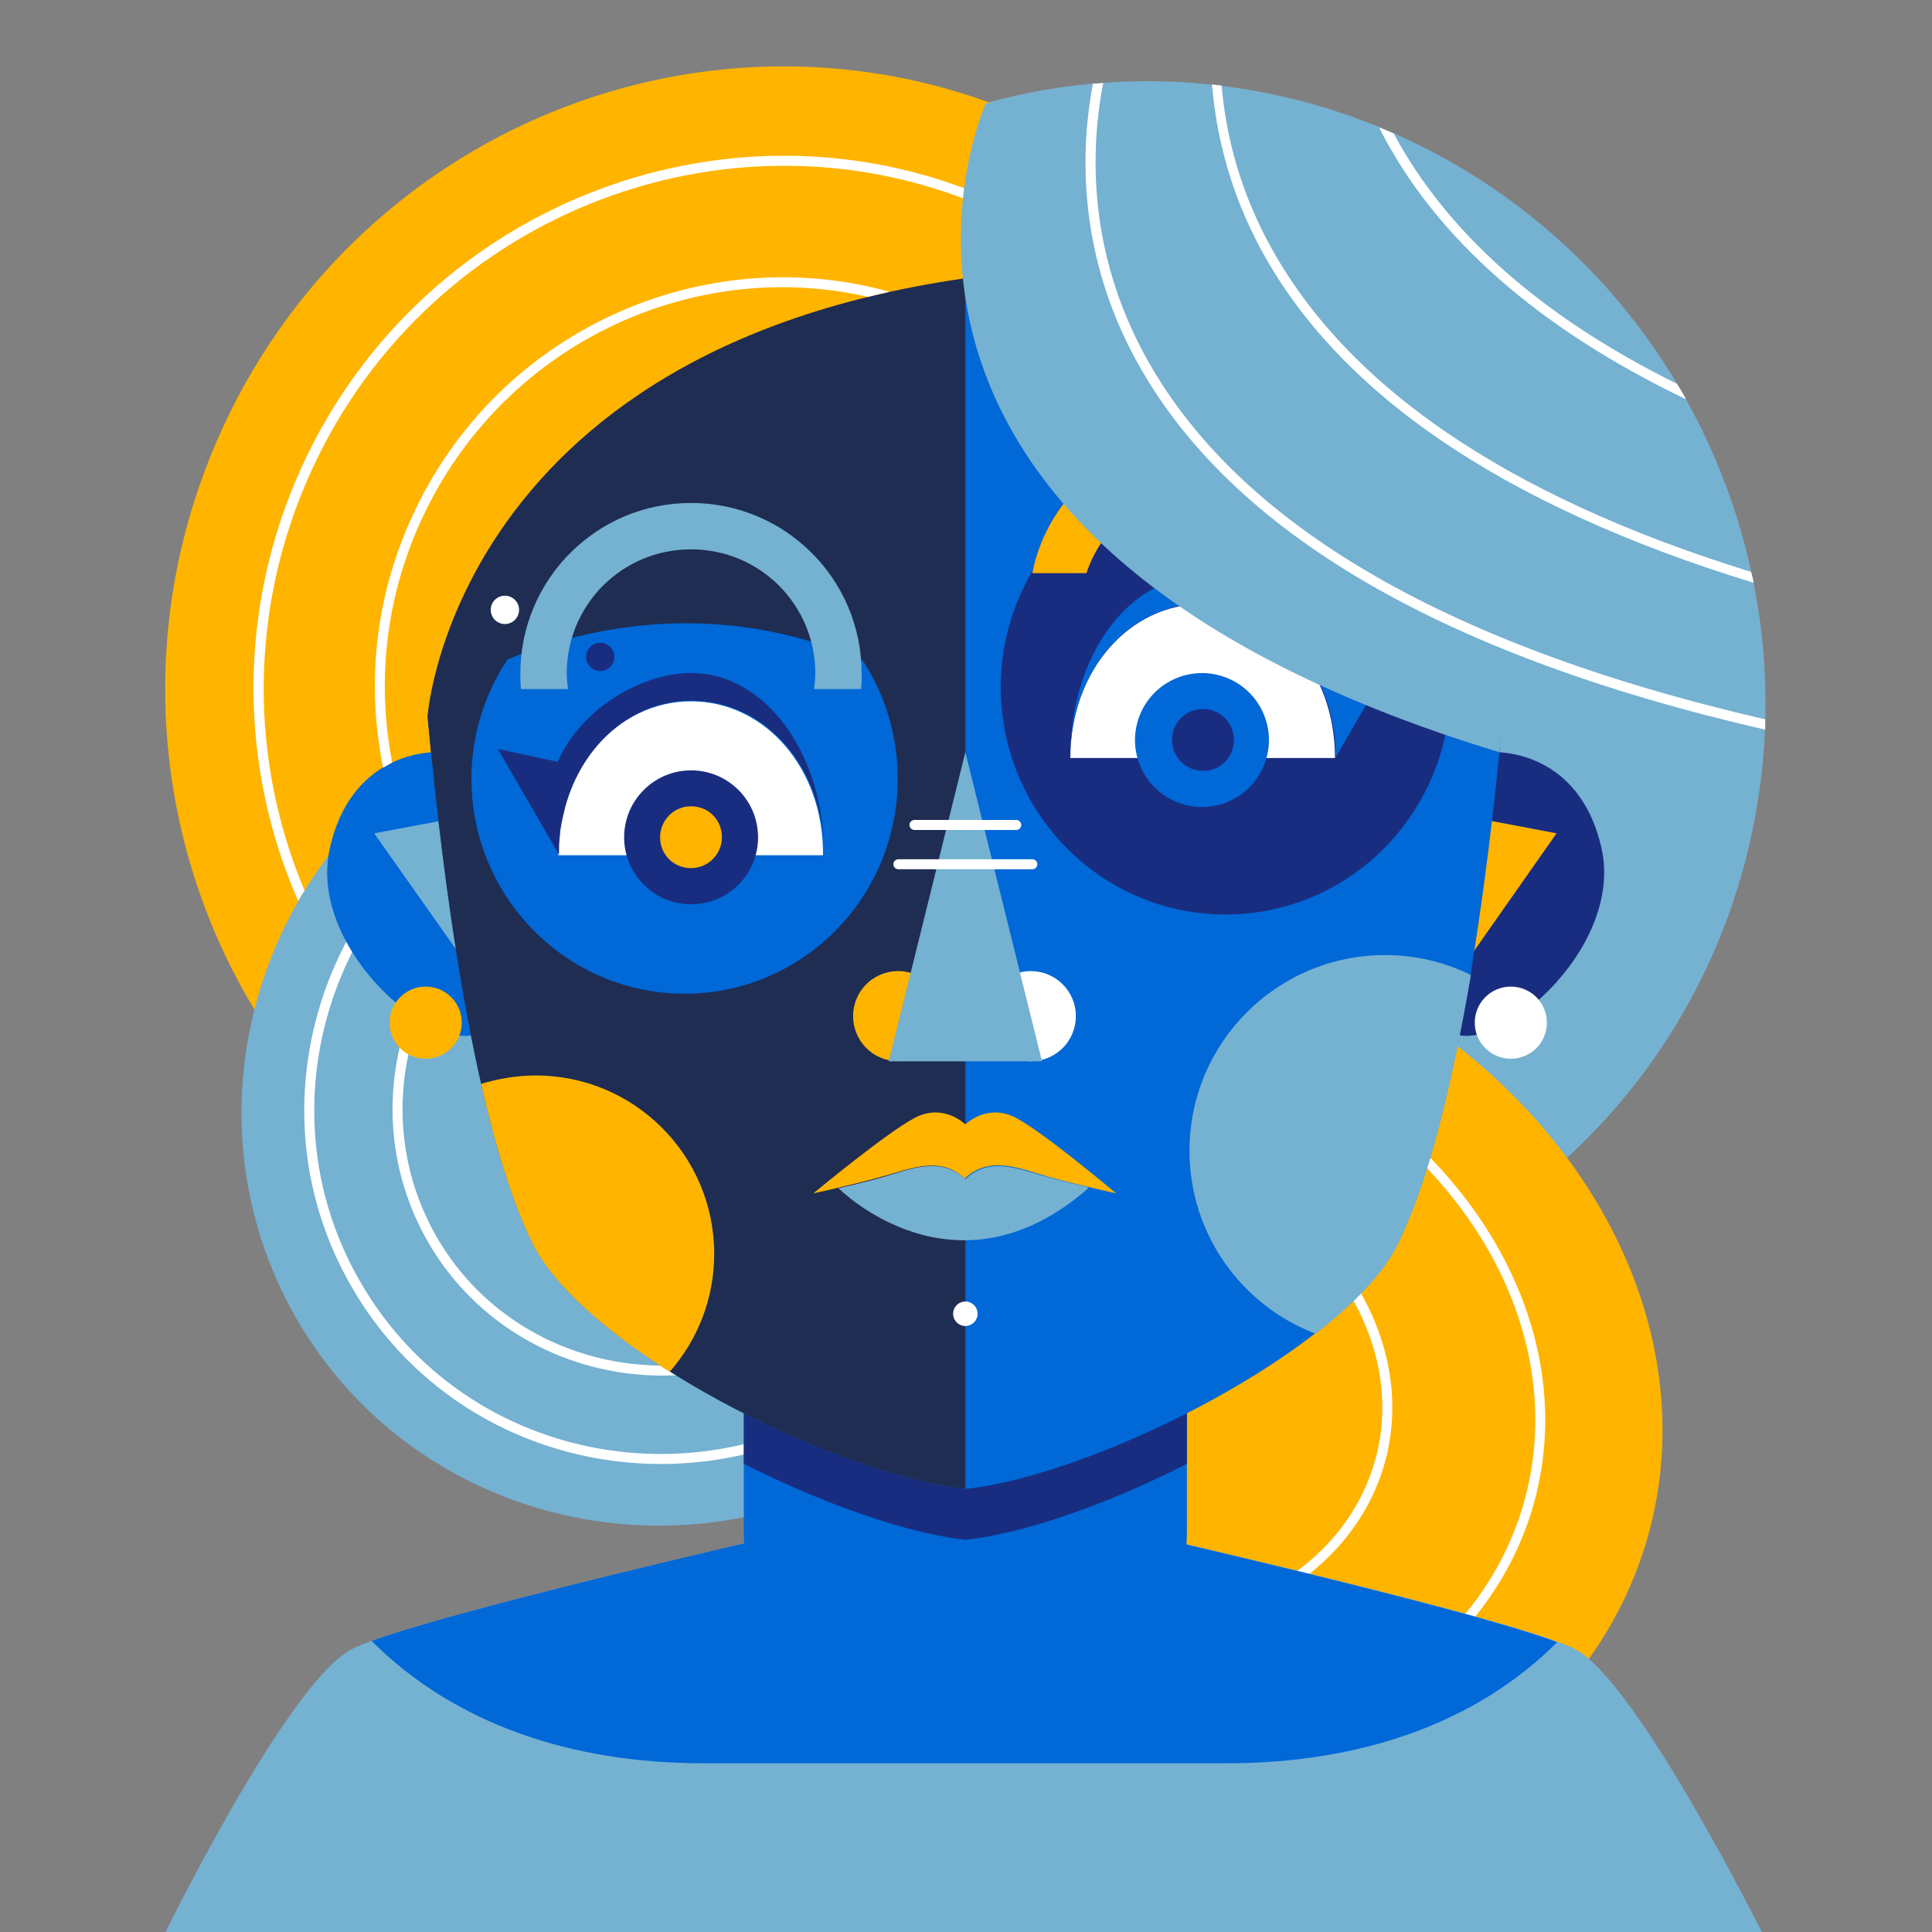 <svg xmlns="http://www.w3.org/2000/svg" xmlns:xlink="http://www.w3.org/1999/xlink" id="Livello_1" x="0px" y="0px" viewBox="0 0 300 300" style="enable-background:new 0 0 300 300;" xml:space="preserve"><rect x="0" y="0" width="300" height="300" fill="#808080" stroke="none"/> <style type="text/css"> .st0{fill:#75B1D1;} .st1{fill:#FFB400;} .st2{fill:none;stroke:#FFFFFF;stroke-width:1.554;stroke-linecap:round;stroke-linejoin:round;stroke-miterlimit:10;} .st3{fill:#FFFFFF;} .st4{fill:#0068D7;} .st5{fill:#192D80;} .st6{fill:#1F2D53;} </style> <g> <g> <g> <path class="st0" d="M138.9,21.2L219,195.9c47.7-21.9,68.4-78.7,46.3-127C243.2,20.7,186.6-0.7,138.9,21.2z"></path> </g> <g> <path class="st1" d="M160.9,18.9L80.8,193.6c-47.7-21.9-68.4-78.7-46.3-127C56.6,18.4,113.2-3,160.9,18.9z"></path> </g> <path class="st0" d="M136.1,227.8L71.2,115.1c-31.8,18.3-43.1,58.4-25.2,89.6C63.9,235.8,104.2,246.2,136.1,227.8z"></path> <path class="st2" d="M131,218.9l-54.6-95c-26.8,15.4-36.3,49.2-21.2,75.4C70.2,225.6,104.1,234.4,131,218.9z"></path> <path class="st2" d="M124.2,207.1l-41.1-71.4c-20.2,11.6-27.3,37-16,56.7S104,218.7,124.2,207.1z"></path> <path class="st1" d="M189,143.9l-38.1,141.4c47.6,12.8,94.7-8.4,105.2-47.5C266.5,198.8,236.5,156.8,189,143.9z"></path> <g> <path class="st3" d="M185.1,158.4l-0.3,1.3l-0.1,0.2c36.9,9.9,60.2,42.6,52.1,72.8c-8.1,30.2-44.8,46.7-81.6,36.7l-0.1,0.4 l-0.3,1c7.4,2,14.8,2.9,22,2.9c29.3,0,54.8-15.8,61.5-40.7C246.6,202.1,222.7,168.6,185.1,158.4z"></path> <path class="st3" d="M159.9,251.8c4.9,1.3,9.8,2,14.6,2c7.1,0,14-1.4,20.2-4.2c10.4-4.7,17.7-12.8,20.4-22.7 c5.5-20.5-10.2-42.6-35.1-49.3l-0.1,0.3l-0.3,1.2c24,6.5,39.3,27.8,34,47.4c-2.6,9.5-9.5,17.2-19.5,21.7 c-10.1,4.5-22,5.3-33.7,2.2l-0.2,0.6L159.9,251.8z"></path> </g> </g> <g> <path class="st0" d="M244.8,256.2c-9.9-5.5-95.2-24.3-95.2-24.3s-85.3,18.8-95.2,24.3c-9.9,5.5-28.7,43.8-28.7,43.8h247.9 C273.5,300,254.6,261.8,244.8,256.2z"></path> <path class="st4" d="M190.5,273.8c20.2,0,38.4-5.9,51.3-18.8c-17.9-6.7-92.3-23.1-92.3-23.1s-73,16.1-91.8,22.9 c13,13,31.2,19,51.5,19H190.5z"></path> <path class="st4" d="M149.9,272.1L149.9,272.1c-19,0-34.4-15.4-34.4-34.4v-41.6h68.8v41.6C184.3,256.7,168.9,272.1,149.9,272.1z"></path> <path class="st5" d="M115.5,227.3c12.3,6.2,25.3,10.8,34.4,11.8c9.1-1,22.1-5.5,34.4-11.8v-31.2h-68.8V227.3z"></path> </g> <g> <g> <g> <path class="st5" d="M231.8,116.8c0,0,13.4-0.8,16.9,15c3.5,15.9-17.2,33.1-23.9,28.2L231.8,116.8z"></path> <polygon class="st1" points="241.7,129.4 230.1,127.2 226.2,151.5 "></polygon> </g> <path class="st3" d="M240.2,158.8c0,3.1-2.5,5.6-5.6,5.6c-3.1,0-5.6-2.5-5.6-5.6s2.5-5.6,5.6-5.6 C237.7,153.2,240.2,155.7,240.2,158.8z"></path> </g> <g> <g> <path class="st4" d="M68.1,116.8c0,0-13.4-0.8-16.9,15c-3.5,15.9,17.2,33.1,23.9,28.2L68.1,116.8z"></path> <polygon class="st0" points="58.1,129.4 69.8,127.2 73.7,151.5 "></polygon> </g> <path class="st1" d="M71.7,158.8c0,3.1-2.5,5.6-5.6,5.6c-3.1,0-5.6-2.5-5.6-5.6s2.5-5.6,5.6-5.6 C69.2,153.2,71.7,155.7,71.7,158.8z"></path> </g> <g> <g> <path class="st4" d="M63.4,65.7c0,0,3,93.8,19.2,127.1c8.1,16.8,47.3,36.3,67.3,38.4c20.1-2.1,59.2-21.7,67.3-38.4 c16.1-33.3,19.2-127.1,19.2-127.1C181.2,29.2,100.5,38,63.4,65.7z"></path> <path class="st6" d="M149.9,41.5c-34.3-0.1-66.6,9.4-86.5,24.2c0,0,3,93.8,19.2,127.1c8.1,16.8,47.3,36.3,67.3,38.4l0,0V41.5z"></path> <path class="st4" d="M78.8,102.4c-3.5,5.3-5.6,11.7-5.6,18.5c0,18.4,14.8,33.4,33.1,33.4s33.1-14.9,33.1-33.4 c0-6.8-2-13-5.4-18.3C110.2,92.1,88.8,98.2,78.8,102.4z"></path> <path class="st5" d="M161.3,87.1c-3.7,5.6-5.9,12.3-5.9,19.6c0,19.5,15.6,35.3,34.9,35.3c19.3,0,34.9-15.8,34.9-35.3 c0-7.1-2.1-13.8-5.7-19.3C194.4,76.3,171.8,82.7,161.3,87.1z"></path> </g> <g> <g> <ellipse transform="matrix(0.707 -0.707 0.707 0.707 -70.726 144.847)" class="st1" cx="139.5" cy="157.8" rx="7" ry="7"></ellipse> <ellipse transform="matrix(0.707 -0.707 0.707 0.707 -64.692 159.416)" class="st3" cx="160.1" cy="157.8" rx="7" ry="7"></ellipse> <polygon class="st0" points="149.9,116.8 138,164.8 161.8,164.8 "></polygon> <g> <line class="st2" x1="139.5" y1="134.2" x2="160.3" y2="134.2"></line> <line class="st2" x1="142" y1="128.1" x2="157.8" y2="128.1"></line> </g> </g> <path class="st1" d="M104,213c4.3-4.9,6.9-11.3,6.9-18.3c0-15.3-12.4-27.7-27.7-27.7c-3,0-5.8,0.5-8.5,1.3 c2.2,9.7,4.8,18.2,7.9,24.6C85.8,199.5,94,206.7,104,213z"></path> <path class="st0" d="M228.4,151.4c-4-2-8.6-3.1-13.3-3.1c-16.8,0-30.4,13.6-30.4,30.4c0,13,8.2,24.1,19.6,28.4 c6-4.7,10.7-9.5,12.9-14.2C222,183,225.6,167.8,228.4,151.4z"></path> <g> <path class="st1" d="M157.8,173.6c-4.5-2.4-7.9,1-7.9,1s-3.4-3.4-7.9-1c-4.5,2.4-15.7,11.7-15.7,11.7s5.6-1.2,10.3-2.5 c4.5-1.2,9.3-3.5,13.2,0.2c3.9-3.7,8.7-1.5,13.2-0.2c4.8,1.3,10.3,2.5,10.3,2.5S162.3,176,157.8,173.6z"></path> <path class="st0" d="M163.1,182.9c-4.5-1.2-9.3-3.5-13.2,0.2c-3.9-3.7-8.7-1.5-13.2-0.2c-2.2,0.6-4.6,1.2-6.5,1.6c0,0,0,0,0,0 c0,0,18,18.2,38.8,0c0,0-0.1-0.1-0.2-0.2C167,183.9,165,183.4,163.1,182.9z"></path> </g> <g> <g> <g> <g> <path class="st3" d="M107.3,108.9c-11.4,0-20.6,10.3-20.6,23.9h41.1C127.9,119.2,118.7,108.9,107.3,108.9z"></path> <path class="st5" d="M107.3,104.5c-7.6,0-17.1,5.5-20.7,13.8c0,0-9.3-2-9.3-2l9.5,16.4c0-0.8,0-1.7,0.1-2.5c0,0,0,0,0,0 c0-0.4,0.1-0.8,0.1-1.2c0.2-1.4,0.5-2.6,0.8-3.8c2.7-9.7,10.4-16.4,19.6-16.4c11.4,0,20.6,10.3,20.6,23.9 C127.9,116.7,118.7,104.5,107.3,104.5z M86.8,131.1c0-0.1,0-0.1,0-0.2C86.8,131,86.8,131,86.8,131.1z"></path> </g> <g> <ellipse transform="matrix(0.707 -0.707 0.707 0.707 -60.457 113.971)" class="st5" cx="107.3" cy="130" rx="10.4" ry="10.4"></ellipse> <path class="st1" d="M112.1,130c0,2.6-2.1,4.8-4.8,4.8s-4.8-2.1-4.8-4.8c0-2.6,2.1-4.8,4.8-4.8S112.1,127.3,112.1,130z"></path> </g> </g> </g> <path class="st0" d="M88.2,107c-0.1-0.8-0.2-1.6-0.2-2.4c0-10.7,8.6-19.3,19.3-19.3c10.7,0,19.3,8.6,19.3,19.3 c0,0.8-0.1,1.6-0.2,2.4h7.3c0.1-0.8,0.1-1.6,0.1-2.4c0-14.7-11.9-26.5-26.5-26.5c-14.7,0-26.5,11.9-26.5,26.5 c0,0.8,0,1.6,0.1,2.4H88.2z"></path> <g> <path class="st5" d="M95.4,102c0,1.2-1,2.2-2.2,2.2c-1.2,0-2.2-1-2.2-2.2c0-1.2,1-2.2,2.2-2.2C94.4,99.8,95.4,100.8,95.4,102z "></path> <circle class="st3" cx="78.4" cy="94.7" r="2.2"></circle> </g> </g> <g> <g> <path class="st3" d="M186.7,93.8c11.4,0,20.6,10.3,20.6,23.9h-41.1C166.2,104.1,175.4,93.8,186.7,93.8z"></path> <path class="st4" d="M166.2,117.6c0-13.5,9.2-23.9,20.6-23.9c9.1,0,16.9,6.7,19.6,16.4c0.3,1.1,0.6,2.4,0.8,3.8 c0.1,0.4,0.1,0.8,0.1,1.2c0,0,0,0,0,0c0.1,0.8,0.1,1.6,0.1,2.5l9.5-16.4c0,0-9.3,2-9.3,2c-3.6-8.4-13.1-13.8-20.7-13.8 C175.4,89.4,166.2,101.6,166.2,117.6z M207.3,115.8c0,0.1,0,0.1,0,0.2C207.3,115.9,207.3,115.9,207.3,115.8z"></path> </g> <path class="st1" d="M187.8,75.5c9,0,16.5,5.7,19.1,13.5h8.4c-2.4-12.4-13.8-21.8-27.5-21.8c-13.7,0-25.1,9.4-27.5,21.8h8.4 C171.3,81.1,178.9,75.5,187.8,75.5z"></path> <g> <g> <ellipse transform="matrix(0.901 -0.433 0.433 0.901 -31.327 92.228)" class="st4" cx="186.7" cy="114.9" rx="10.4" ry="10.4"></ellipse> <path class="st5" d="M182,114.9c0,2.6,2.1,4.8,4.8,4.8s4.8-2.1,4.8-4.8c0-2.6-2.1-4.8-4.8-4.8S182,112.2,182,114.9z"></path> </g> </g> </g> <g> <circle class="st3" cx="149.9" cy="204" r="1.9"></circle> </g> </g> </g> </g> <g> <path class="st1" d="M66.4,111.1c0,0,4.6-62.1,95.4-69.2c0,0-52.2-25.7-100,21.1C61.8,63,52.6,90,66.4,111.1z"></path> <g> <path class="st3" d="M46.9,72.4c-10.2,22.3-9.7,46.8-0.6,67.5c0.3-0.5,0.6-1.1,1-1.6c-8.5-20.1-8.8-43.7,1.1-65.3 c18.5-40.4,66.2-58.4,106.2-40.1l0.6-1.4C114.4,12.8,65.8,31.2,46.9,72.4z"></path> <path class="st3" d="M64,80.2c-5.2,11.3-6.8,23.4-5.2,34.9c0.2,1.4,0.4,2.8,0.7,4.1c0.5-0.3,0.9-0.5,1.4-0.8 c-2.4-12.3-1.1-25.4,4.5-37.6c12.4-27.1,41.8-41,69.4-34.7c1.1-0.3,2.2-0.5,3.3-0.8C108.9,37.2,77.1,51.5,64,80.2z"></path> </g> <path class="st0" d="M241.3,54.9l-8.5,61.9C122.5,83.3,153.1,16,153.1,16S203,16.5,241.3,54.9z"></path> <g> <path class="st3" d="M274.1,111.7c-50.7-11.7-83.4-31.2-97.1-58c-8.3-16.2-7.5-31.5-5.7-40.8c-0.5,0-1,0.1-1.6,0.1 c-1.8,9.6-2.5,25,5.9,41.4c14,27.3,47.1,47.1,98.5,58.9C274.1,112.8,274.1,112.2,274.1,111.7z"></path> <path class="st3" d="M196.4,36.6c-4.2-8.2-6.1-16.2-6.7-23.3c-0.5-0.1-1-0.1-1.5-0.2c0.6,7.3,2.5,15.6,6.8,24.1 c11.9,23.4,37.9,41.2,77.3,53.3c-0.1-0.6-0.2-1.1-0.4-1.7C233.4,76.9,208.1,59.4,196.4,36.6z"></path> <path class="st3" d="M216.4,20.7c-0.7-0.3-1.5-0.6-2.2-0.9c0.1,0.2,0.1,0.3,0.2,0.5C223,37,238.9,51,261.8,62 c-0.4-0.8-0.9-1.6-1.4-2.4C239.4,49.2,224.7,36.2,216.4,20.7z"></path> </g> </g> </g> </svg>